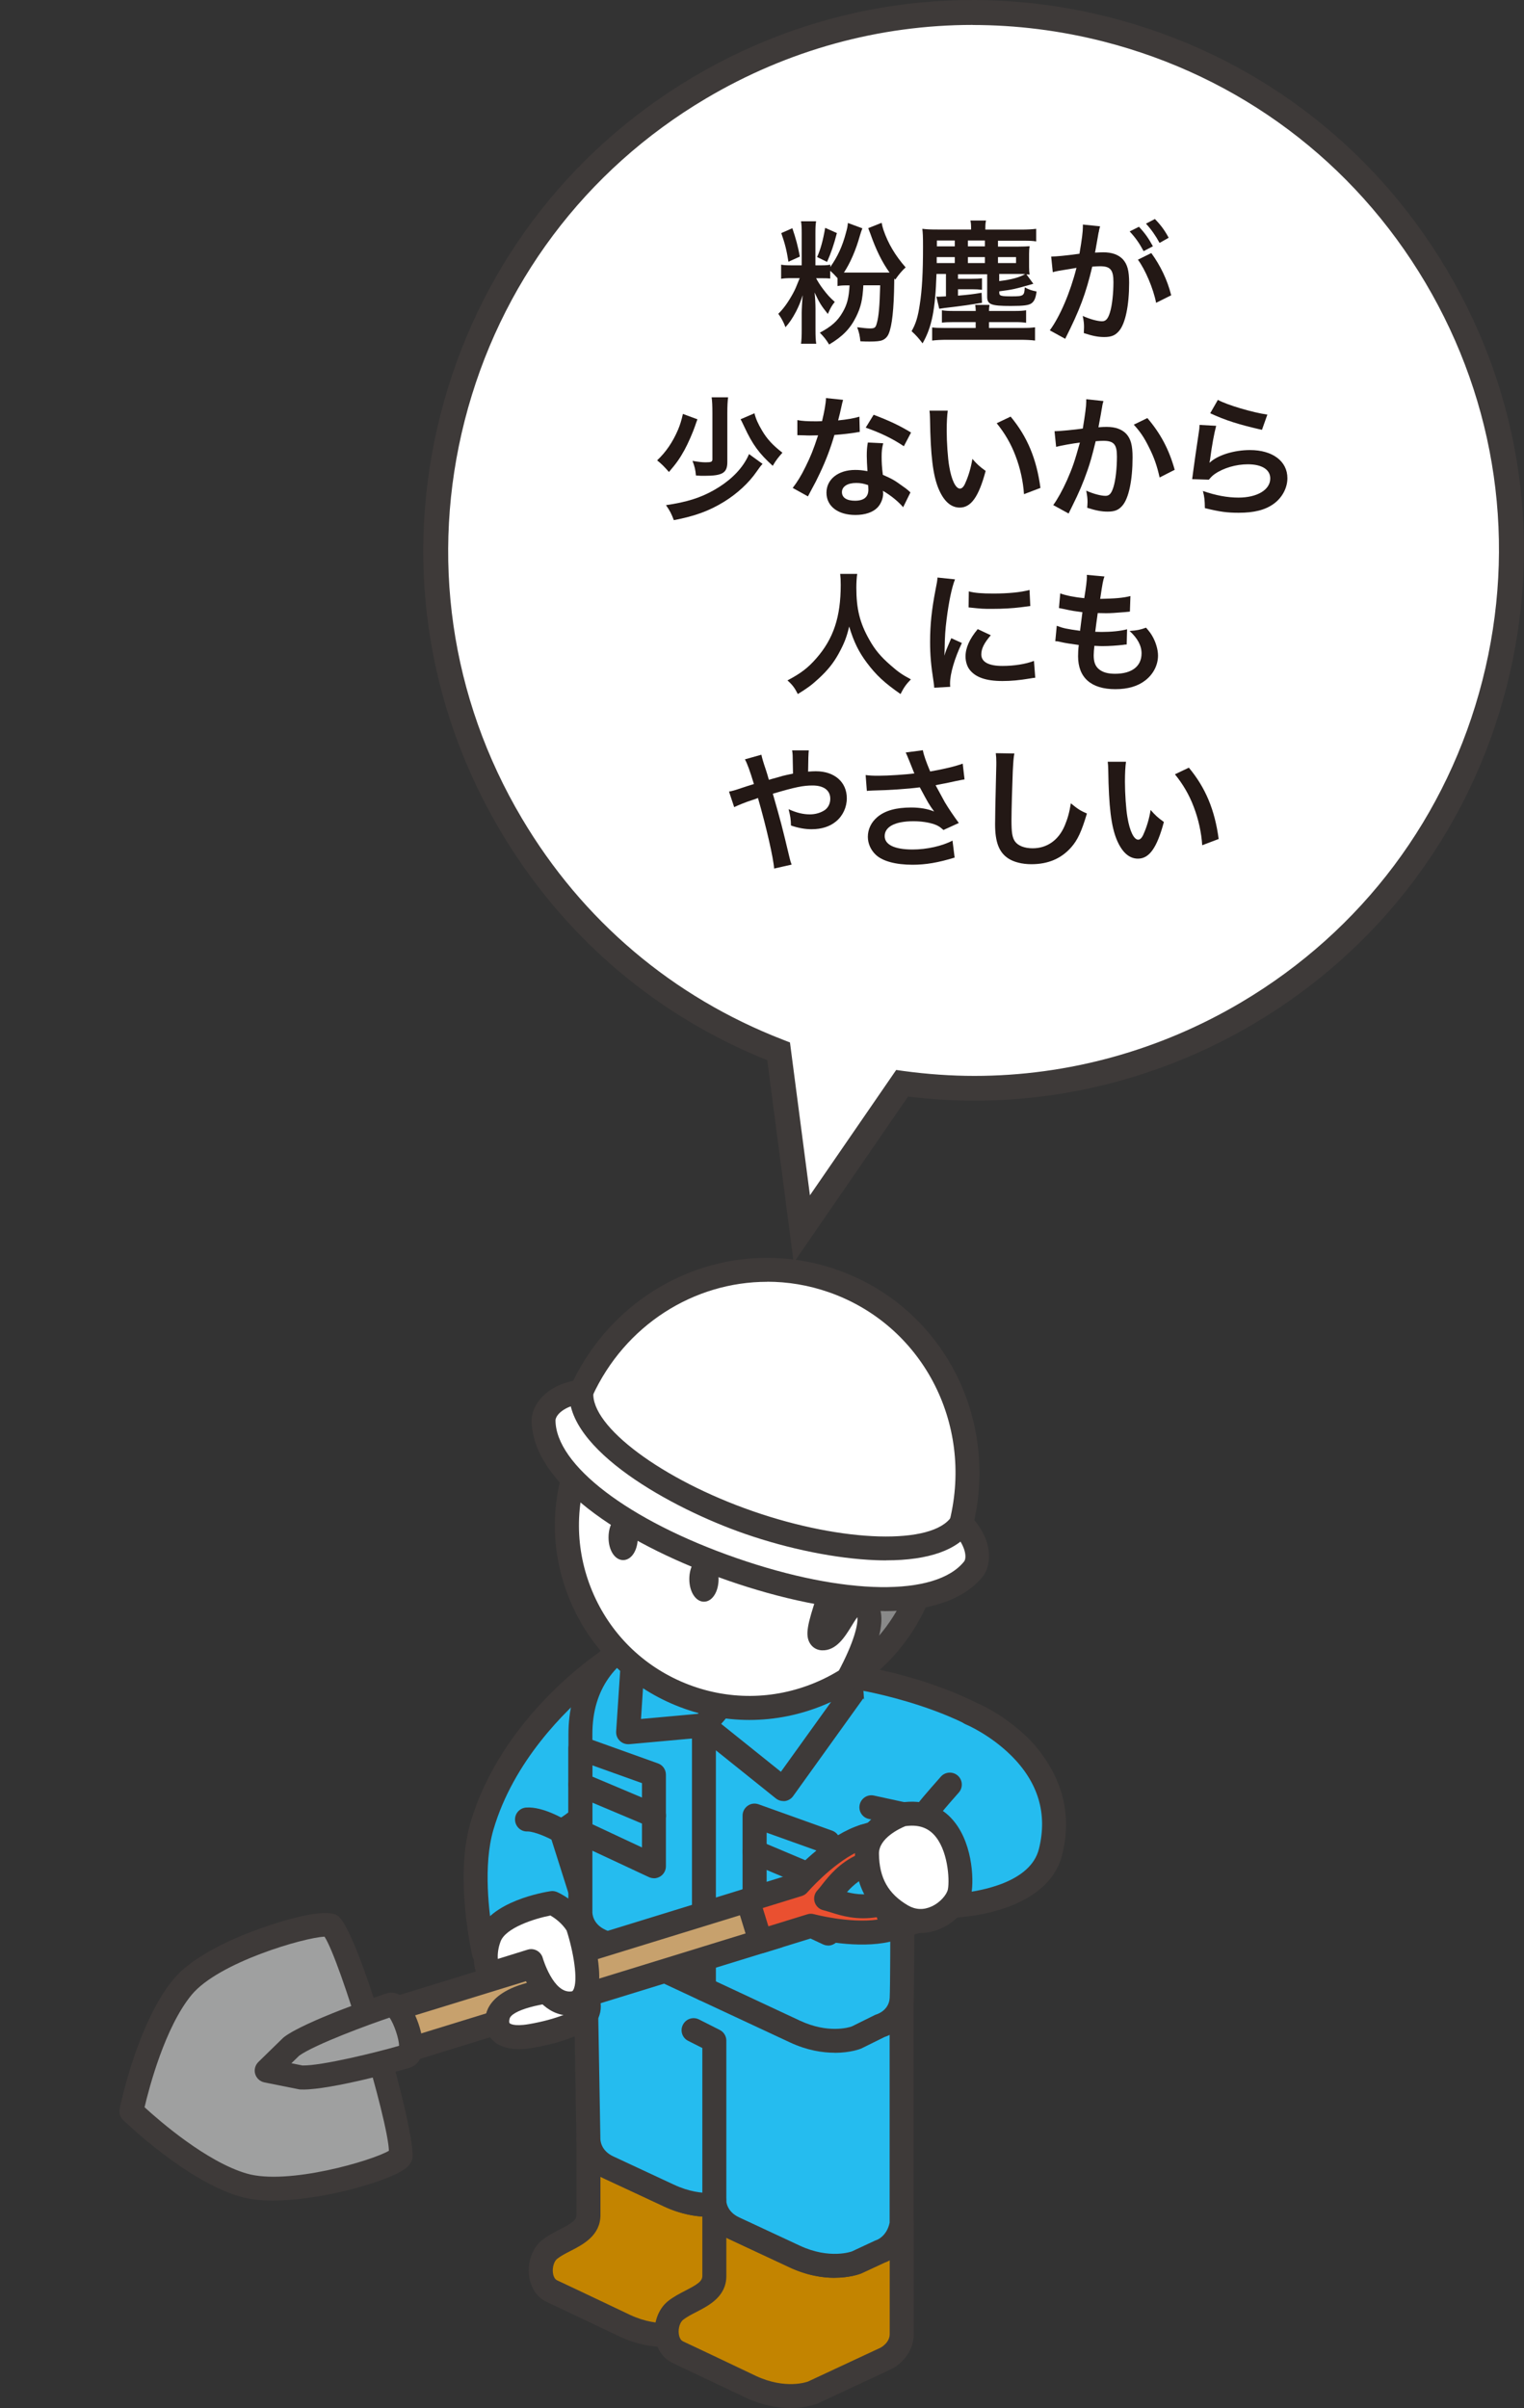 <?xml version="1.0" encoding="UTF-8"?>
<svg id="_レイヤー_2" data-name="レイヤー 2" xmlns="http://www.w3.org/2000/svg" viewBox="0 0 200 316">
  <rect x="0" y="0" width="200" height="316" fill="#333333" stroke="none"/>
  <defs>
    <style>
      .cls-1 {
        fill: none;
      }

      .cls-2 {
        fill: #ea5030;
      }

      .cls-3 {
        fill: #fff;
      }

      .cls-4 {
        fill: #9fa0a0;
      }

      .cls-5 {
        fill: #c38400;
      }

      .cls-6 {
        fill: #c7a16d;
      }

      .cls-7 {
        fill: #231815;
      }

      .cls-8 {
        fill: #3e3a39;
      }

      .cls-9 {
        fill: #898989;
      }

      .cls-10 {
        fill: #25bcef;
      }
    </style>
  </defs>
  <g id="_レイヤー_5" data-name="レイヤー 5">
    <g>
      <g>
        <g>
          <g>
            <g>
              <path class="cls-10" d="m73.67,240.33c1.12-.64,4.97-3.19,5.94-6.14,1.91-5.76-.98-13.38,0-16.11,0,0-12.46,8.2-16.38,21.59-2,6.83.28,16.65.28,16.65,0,0,6.77-2.67,9.9-3.42,3.12-.75,2.75-4.69,2.75-4.69l-2.5-7.89Z"/>
              <path class="cls-8" d="m63.52,257.9c-.25,0-.5-.06-.73-.18-.41-.21-.7-.59-.8-1.04-.1-.42-2.35-10.31-.26-17.45,4.03-13.79,16.49-22.12,17.02-22.47.57-.37,1.31-.34,1.84.08.53.42.74,1.13.51,1.77-.28.77-.02,2.77.24,4.7.45,3.41,1.01,7.65-.22,11.37-.95,2.86-3.94,5.21-5.57,6.33l2.14,6.74c.03.11.06.22.07.33.17,1.83-.43,5.52-3.96,6.36-2.98.71-9.62,3.33-9.69,3.35-.19.07-.38.11-.58.11Zm14.41-36.55c-3.74,3.11-10.54,9.75-13.18,18.77-1.37,4.68-.57,11.02-.04,14.07,2.26-.86,6.13-2.28,8.35-2.81,1.52-.36,1.58-2.31,1.56-2.87l-2.44-7.7c-.22-.71.08-1.47.72-1.84,1.66-.94,4.55-3.21,5.23-5.27,1-3.03.5-6.88.09-9.97-.11-.85-.22-1.64-.29-2.38Z"/>
            </g>
            <g>
              <g>
                <path class="cls-5" d="m101.81,283.83c-.53,2.91-2.82,3.62-2.82,3.62l-3.11,1.45s-3.43,1.39-8.09-.78c0,0-5.98-2.8-7.97-3.72-1.99-.92-2.6-2.61-2.6-3.71v9.97c0,2.53-3.22,3.04-5.1,4.53-1.55,1.24-1.65,4.56.33,5.48,1.99.92,9.54,4.52,9.54,4.52,4.66,2.17,8.09.78,8.09.78l9.59-4.47s2.14-.99,2.14-3.23v-14.46Z"/>
                <path class="cls-8" d="m87.21,307.99c-1.59,0-3.62-.31-5.88-1.36-.01,0-7.55-3.6-9.53-4.52-1.31-.6-2.17-1.87-2.37-3.48-.22-1.82.45-3.65,1.71-4.66.71-.57,1.51-.98,2.28-1.38,1.55-.8,2.23-1.22,2.23-1.93v-9.97c0-.87.7-1.57,1.57-1.57s1.57.7,1.57,1.57c0,.15.05,1.52,1.69,2.28,1.99.92,7.98,3.72,7.98,3.72,3.91,1.83,6.73.79,6.84.75l3.02-1.41c.06-.03.13-.05.2-.07.12-.04,1.41-.55,1.75-2.41.15-.8.88-1.36,1.69-1.28.81.07,1.43.75,1.43,1.57v14.46c0,2.56-1.92,4.13-3.05,4.66l-9.58,4.47c-.14.06-1.46.58-3.54.58Zm-8.41-22.34v5.02c0,2.69-2.27,3.87-3.93,4.72-.67.34-1.3.67-1.76,1.04-.39.31-.64,1.11-.55,1.82.03.24.14.81.56,1,1.99.92,9.56,4.53,9.56,4.53,3.9,1.82,6.72.78,6.83.74l9.5-4.43s1.23-.62,1.23-1.8v-9.67c-.24.13-.46.23-.67.3l-3.03,1.41c-.24.1-4.2,1.65-9.42-.79,0,0-5.98-2.8-7.96-3.71-.13-.06-.25-.12-.37-.18Z"/>
              </g>
              <g>
                <path class="cls-10" d="m76.7,250.79c0,1.1.61,2.79,2.6,3.71,1.99.92,7.97,3.72,7.97,3.72,4.66,2.17,8.09.78,8.09.78l3.11-1.45s2.7-.79,2.82-3.62l.52,29.9c-.53,2.91-2.82,3.62-2.82,3.62l-3.11,1.45s-3.43,1.39-8.09-.78c0,0-5.98-2.8-7.97-3.72-1.99-.92-2.6-2.61-2.6-3.71l-.52-29.9Z"/>
                <path class="cls-8" d="m93.01,290.91c-1.59,0-3.62-.31-5.88-1.36,0,0-5.98-2.8-7.96-3.71-2.6-1.2-3.52-3.52-3.52-5.14l-.52-29.77s0-.09,0-.14c0-.86.7-1.57,1.56-1.57h.01c.86,0,1.56.69,1.57,1.55v.07c.01.28.15,1.53,1.69,2.24,1.99.92,7.98,3.72,7.98,3.72,3.91,1.83,6.73.79,6.84.75l3.02-1.41c.07-.03.15-.06.22-.08.15-.05,1.62-.57,1.69-2.18.04-.84.73-1.5,1.57-1.5h.02c.85.01,1.54.7,1.55,1.55l.52,29.9c0,.1,0,.21-.03.31-.54,2.94-2.58,4.38-3.79,4.8l-3.03,1.41c-.14.06-1.46.58-3.54.58Zm-14.65-35.12l.43,24.88c0,.18.05,1.55,1.69,2.31,1.99.92,7.98,3.72,7.98,3.72,3.91,1.83,6.73.79,6.84.75l3.02-1.41c.06-.03.13-.05.2-.07.11-.04,1.34-.53,1.72-2.26l-.44-24.99c-.27.14-.53.25-.77.32l-3.01,1.41c-.24.1-4.2,1.65-9.42-.78,0,0-5.98-2.8-7.96-3.71-.1-.04-.19-.09-.28-.14Z"/>
              </g>
              <g>
                <path class="cls-5" d="m118.33,291.84c-.53,2.91-2.82,3.62-2.82,3.62l-3.11,1.45s-3.43,1.39-8.09-.78c0,0-5.98-2.8-7.97-3.72-1.99-.92-2.6-2.61-2.6-3.71v9.97c0,2.53-3.22,3.04-5.1,4.53-1.55,1.24-1.65,4.56.33,5.48,1.99.92,9.54,4.52,9.54,4.52,4.66,2.17,8.09.78,8.09.78l9.59-4.47s2.14-.99,2.14-3.23v-14.46Z"/>
                <path class="cls-8" d="m103.73,316c-1.59,0-3.62-.31-5.88-1.36-.01,0-7.55-3.6-9.53-4.52-1.31-.6-2.17-1.87-2.37-3.48-.22-1.82.45-3.65,1.71-4.66.71-.57,1.51-.98,2.28-1.38,1.55-.8,2.23-1.22,2.23-1.93v-9.97c0-.87.7-1.57,1.57-1.57s1.57.7,1.57,1.57c0,.15.05,1.52,1.69,2.28,1.99.92,7.98,3.72,7.98,3.72,3.92,1.83,6.8.76,6.83.75l3.04-1.42c.06-.03.13-.05.19-.07.12-.04,1.41-.55,1.75-2.41.15-.8.87-1.36,1.69-1.28.81.07,1.43.75,1.43,1.57v14.46c0,2.56-1.92,4.13-3.05,4.65l-9.58,4.47c-.14.06-1.46.58-3.54.58Zm-8.41-22.34v5.02c0,2.69-2.27,3.86-3.93,4.72-.67.34-1.3.67-1.76,1.04-.35.28-.65,1.03-.55,1.82.03.24.14.81.56,1,1.99.92,9.56,4.53,9.56,4.53,3.9,1.82,6.72.78,6.83.74l9.5-4.43s1.23-.62,1.23-1.8v-9.68c-.24.13-.46.23-.67.3l-3.03,1.41c-.24.1-4.2,1.65-9.42-.78,0,0-5.98-2.8-7.96-3.72-.13-.06-.25-.12-.37-.18Z"/>
              </g>
              <g>
                <path class="cls-10" d="m93.74,288.7c0,1.1.61,2.79,2.6,3.71,1.99.92,7.97,3.72,7.97,3.72,4.66,2.17,8.09.78,8.09.78l3.11-1.45s2.29-.72,2.82-3.62v-30.04c-.13,2.83-3.34,3.76-3.34,3.76l-3.11,1.45s-3.43,1.39-8.09-.78c0,0-5.98-2.8-7.97-3.72-1.99-.92-2.6-2.61-2.6-3.71"/>
                <path class="cls-8" d="m109.52,298.92c-1.59,0-3.62-.31-5.88-1.36,0,0-5.98-2.8-7.96-3.72-2.6-1.2-3.52-3.52-3.52-5.14,0-.87.7-1.57,1.57-1.57s1.57.7,1.57,1.57c0,.15.05,1.52,1.69,2.28,1.99.92,7.98,3.72,7.98,3.72,3.92,1.83,6.8.76,6.83.75l3.04-1.42c.06-.03.13-.05.19-.07.12-.04,1.35-.53,1.72-2.28v-25.17c-.43.23-.84.4-1.21.52l-3.01,1.4c-.24.1-4.2,1.65-9.42-.78,0,0-5.98-2.8-7.96-3.71-2.6-1.2-3.52-3.52-3.52-5.14,0-.87.7-1.57,1.57-1.57s1.57.7,1.57,1.57c0,.15.05,1.52,1.69,2.28,1.99.92,7.98,3.72,7.98,3.72,3.91,1.83,6.73.79,6.84.75l3.02-1.41c.07-.04.15-.06.23-.09.08-.02,2.13-.67,2.21-2.32.04-.85.74-1.58,1.61-1.5.85.02,1.54.72,1.54,1.57v30.04c0,.1,0,.19-.03.28-.54,2.94-2.58,4.38-3.79,4.8l-3.03,1.41c-.14.06-1.46.58-3.54.58Z"/>
              </g>
              <g>
                <path class="cls-10" d="m76.17,227.57v23.39c0,1.1.61,2.79,2.6,3.71,1.99.92,25.54,11.92,25.54,11.92,4.66,2.17,8.09.78,8.09.78l3.1-1.53s2.7-.79,2.82-3.62c.13-2.83.09-27.45,0-28.73-.74-11.01-6.79-16.87-16.39-19.71-3.46-1.02-8.3-.97-10.37-.9-4.92.18-15.4,3.21-15.4,14.69Z"/>
                <path class="cls-8" d="m109.55,269.38c-1.59,0-3.62-.3-5.89-1.36,0,0-23.55-11-25.54-11.92-2.6-1.2-3.52-3.52-3.52-5.14v-23.39c0-12.37,11.06-16.05,16.91-16.27,2.53-.09,7.31-.1,10.88.96,11.05,3.27,16.78,10.18,17.51,21.12.08,1.26.13,25.99,0,28.91-.14,3.02-2.39,4.55-3.81,5.02l-2.99,1.48s-.07.03-.11.05c-.09.04-1.39.55-3.45.55Zm-16-54.97c-.78,0-1.44.02-1.92.04-.57.02-13.89.66-13.89,13.12v23.39c0,.15.05,1.52,1.69,2.28,1.99.92,25.55,11.93,25.55,11.93,3.69,1.72,6.4.9,6.8.76l3.03-1.5c.08-.04.17-.07.26-.1.15-.05,1.62-.57,1.69-2.19.13-2.88.09-27.31,0-28.55-.64-9.6-5.49-15.42-15.27-18.31-2.43-.72-5.68-.87-7.95-.87Z"/>
              </g>
              <g>
                <polyline class="cls-10" points="93.74 288.7 93.74 267.79 91.01 266.41"/>
                <path class="cls-8" d="m93.74,290.28c-.87,0-1.57-.7-1.57-1.57v-19.95l-1.86-.94c-.78-.39-1.09-1.34-.69-2.11.39-.78,1.34-1.09,2.11-.7l2.73,1.38c.53.27.86.81.86,1.4v20.91c0,.87-.7,1.57-1.57,1.57Z"/>
              </g>
              <g>
                <path class="cls-10" d="m94.93,223.47l-2.56,2.95,10.41,8.35,10.41-14.5s-9.43,3.95-18.26,3.19Z"/>
                <path class="cls-8" d="m102.79,236.35c-.36,0-.7-.12-.98-.35l-10.41-8.35c-.33-.27-.54-.66-.58-1.08-.04-.43.1-.85.38-1.17l2.56-2.95c.33-.38.82-.57,1.32-.54,8.33.72,17.43-3.03,17.52-3.07.65-.27,1.4-.08,1.84.47.44.55.46,1.33.05,1.9l-10.41,14.5c-.25.35-.64.58-1.06.64-.07.01-.14.01-.21.01Zm-8.15-10.13l7.84,6.29,6.59-9.17c-3.5.99-8.5,2.03-13.46,1.75l-.97,1.12Z"/>
              </g>
              <g>
                <polygon class="cls-10" points="92.38 226.42 82.43 227.32 83.22 215.4 94.93 223.47 92.38 226.42"/>
                <path class="cls-8" d="m82.43,228.89c-.41,0-.8-.16-1.1-.45-.33-.32-.5-.77-.47-1.23l.79-11.92c.04-.56.38-1.06.88-1.31.51-.25,1.11-.2,1.58.12l11.71,8.07c.37.25.61.65.67,1.1s-.08.89-.37,1.23l-2.56,2.95c-.27.31-.64.5-1.05.54l-9.94.9s-.1,0-.14,0Zm9.94-2.47h.01-.01Zm-7.77-8.16l-.48,7.32,7.48-.68.99-1.14-7.99-5.5Z"/>
              </g>
              <path class="cls-8" d="m92.38,262.59c-.87,0-1.57-.7-1.57-1.57v-34.59c0-.87.7-1.57,1.57-1.57s1.57.7,1.57,1.57v34.59c0,.87-.7,1.57-1.57,1.57Z"/>
              <g>
                <polygon class="cls-10" points="99.03 238.26 108.68 241.72 108.68 253.74 99.03 249.23 99.03 238.26"/>
                <path class="cls-8" d="m108.68,255.31c-.23,0-.45-.05-.67-.15l-9.65-4.51c-.55-.26-.91-.81-.91-1.42v-10.97c0-.51.25-.99.67-1.29.42-.3.95-.37,1.44-.19l9.65,3.46c.63.22,1.04.82,1.04,1.48v12.02c0,.54-.28,1.04-.73,1.33-.26.16-.55.25-.84.25Zm-8.07-7.08l6.5,3.04v-8.44l-6.5-2.33v7.73Z"/>
              </g>
              <g>
                <line class="cls-10" x1="99.03" y1="243.02" x2="108.68" y2="247.09"/>
                <path class="cls-8" d="m108.68,248.66c-.2,0-.41-.04-.61-.12l-9.65-4.07c-.8-.34-1.18-1.26-.84-2.06.34-.8,1.26-1.18,2.06-.84l9.65,4.07c.8.34,1.18,1.26.84,2.06-.25.6-.84.96-1.45.96Z"/>
              </g>
              <g>
                <polygon class="cls-10" points="76.17 229.43 85.82 232.89 85.82 244.91 76.17 240.4 76.17 229.43"/>
                <path class="cls-8" d="m85.82,246.48c-.23,0-.45-.05-.67-.15l-9.65-4.51c-.55-.26-.91-.81-.91-1.42v-10.97c0-.51.25-.99.67-1.29s.96-.37,1.44-.19l9.65,3.46c.63.22,1.04.82,1.04,1.48v12.02c0,.54-.28,1.04-.73,1.33-.26.16-.55.25-.84.25Zm-8.07-7.08l6.5,3.04v-8.44l-6.5-2.33v7.73Z"/>
              </g>
              <g>
                <line class="cls-10" x1="76.17" y1="234.19" x2="85.82" y2="238.26"/>
                <path class="cls-8" d="m85.82,239.83c-.2,0-.41-.04-.61-.12l-9.65-4.07c-.8-.34-1.18-1.26-.84-2.06.34-.8,1.26-1.18,2.06-.84l9.65,4.07c.8.34,1.18,1.26.84,2.06-.25.6-.84.96-1.45.96Z"/>
              </g>
              <g>
                <path class="cls-3" d="m76.19,191.12c-5,12.24.86,26.22,13.1,31.22,12.24,5,26.22-.86,31.22-13.1,5-12.24-.86-26.22-13.1-31.22-12.24-5-26.22.86-31.22,13.1Z"/>
                <path class="cls-8" d="m98.35,225.71c-3.27,0-6.54-.64-9.66-1.91-6.31-2.58-11.24-7.46-13.87-13.74-2.64-6.28-2.67-13.22-.09-19.53,2.58-6.31,7.46-11.24,13.74-13.87,6.28-2.64,13.22-2.67,19.53-.09,6.31,2.58,11.24,7.46,13.87,13.74,2.64,6.28,2.67,13.22.09,19.53-2.58,6.31-7.46,11.24-13.74,13.87-3.18,1.33-6.53,2-9.87,2Zm0-47.91c-2.93,0-5.87.59-8.65,1.75-5.51,2.31-9.79,6.63-12.05,12.16h0c-2.26,5.53-2.23,11.61.08,17.12,2.31,5.51,6.63,9.79,12.16,12.05,5.53,2.26,11.61,2.23,17.12-.08,5.51-2.31,9.79-6.63,12.05-12.16,2.26-5.53,2.23-11.61-.08-17.12s-6.63-9.79-12.16-12.05c-2.73-1.12-5.6-1.67-8.47-1.67Zm-22.16,13.32h.01-.01Z"/>
              </g>
              <g>
                <path class="cls-9" d="m89.27,178.01c-3.52,1.44-6.5,3.62-8.86,6.28,15.11.43,26.4,9.68,29.39,15.38,1.31,2.49.48,4.68,0,6.59-.97,3.85-3.13,8.68-1.87,8.74,1.87.1,3.1-4.89,4.68-4.6,3.32.6.27,7-1.28,9.88,9.5-6.13,13.6-18.32,9.17-29.16-5-12.24-18.98-18.1-31.22-13.1Z"/>
                <path class="cls-8" d="m111.32,221.85c-.39,0-.77-.14-1.07-.42-.53-.49-.66-1.27-.32-1.9,2.25-4.17,2.7-6.52,2.58-7.31-.25.33-.55.82-.75,1.15-.9,1.47-2.04,3.29-3.92,3.2-.61-.03-1.15-.33-1.49-.83-.78-1.14-.32-2.73.81-6.21.4-1.23.81-2.5,1.1-3.66l.17-.65c.44-1.62.85-3.15-.04-4.83-2.96-5.62-13.91-14.13-28.05-14.54-.61-.02-1.16-.39-1.4-.95-.24-.56-.14-1.21.27-1.67,2.61-2.95,5.79-5.2,9.44-6.69h0c13.02-5.32,27.95.94,33.27,13.96,4.64,11.36.54,24.43-9.77,31.08-.26.17-.56.25-.85.25Zm1.12-13.04c.14,0,.29.01.44.04,1.09.2,1.94.83,2.39,1.77.22.46.72,1.51.1,4.03,5.29-6.23,6.88-15.06,3.65-22.95-4.67-11.41-17.75-16.91-29.17-12.24-2.15.88-4.11,2.05-5.85,3.51,13.78,1.61,24.05,9.99,27.18,15.96,1.46,2.77.78,5.28.29,7.11l-.16.6c-.27,1.07-.62,2.18-.97,3.27.57-.64,1.25-1.1,2.09-1.1Z"/>
              </g>
              <g>
                <g>
                  <path class="cls-3" d="m76.29,182.61c5.74-12.58,19.66-19.14,32.98-14.52,13.32,4.62,20.18,18.4,16.89,31.83,2.2,2.26,2.51,4.67,1.61,5.96-4.74,5.98-18.87,4.51-31.65.08-12.78-4.43-24.77-12.04-24.79-19.67.1-1.57,1.83-3.27,4.96-3.68Z"/>
                  <path class="cls-8" d="m116.03,211.42c-6.36,0-13.79-1.68-20.42-3.98-12.48-4.33-25.83-12.16-25.85-21.15.13-2.04,1.89-4.34,5.46-5.09,6.38-13.01,21.08-19.27,34.56-14.59,13.48,4.68,21.14,18.71,18.09,32.87,2.34,2.81,2.3,5.7,1.19,7.3-2.65,3.34-7.42,4.65-13.03,4.65Zm-15.35-43.21c-9.59,0-18.67,5.65-22.96,15.05-.23.49-.69.84-1.23.91-2.4.31-3.55,1.48-3.59,2.21.02,5.85,9.56,13.16,23.74,18.08,14.18,4.93,26.2,5.1,29.9.43.36-.52.18-2.15-1.51-3.88-.38-.39-.53-.95-.4-1.47,3.15-12.85-3.68-25.73-15.88-29.97-2.67-.93-5.39-1.37-8.07-1.37Zm-24.39,14.4h.01-.01Z"/>
                </g>
                <g>
                  <path class="cls-3" d="m76.29,182.61c-.47,6.12,11.21,13.45,21.97,17.19,10.76,3.74,24.47,5.22,27.89.12"/>
                  <path class="cls-8" d="m116.31,204.77c-.46,0-.93-.01-1.41-.03-5.14-.2-11.39-1.46-17.15-3.46-9.58-3.32-23.62-11.07-23.02-18.79.07-.87.82-1.49,1.69-1.45.87.07,1.51.82,1.45,1.69-.35,4.47,9.04,11.46,20.92,15.58,11.88,4.13,23.58,4.46,26.07.73.48-.72,1.46-.91,2.18-.43.72.48.91,1.46.43,2.18-1.75,2.61-5.59,3.97-11.15,3.97Z"/>
                </g>
              </g>
              <g>
                <path class="cls-8" d="m93.74,207.23c0,1.33-.61,2.41-1.37,2.41s-1.37-1.08-1.37-2.41.61-2.41,1.37-2.41,1.37,1.08,1.37,2.41Z"/>
                <path class="cls-8" d="m92.38,210.19c-1.08,0-1.92-1.3-1.92-2.97s.83-2.97,1.92-2.97,1.92,1.28,1.92,2.97-.84,2.97-1.92,2.97Zm0-4.83c-.32,0-.81.74-.81,1.86s.49,1.86.81,1.86.81-.74.81-1.86-.49-1.86-.81-1.86Z"/>
              </g>
              <g>
                <path class="cls-8" d="m83.14,201.76c0,1.33-.61,2.41-1.37,2.41s-1.37-1.08-1.37-2.41.61-2.41,1.37-2.41,1.37,1.08,1.37,2.41Z"/>
                <path class="cls-8" d="m81.78,204.73c-1.09,0-1.92-1.28-1.92-2.97s.83-2.97,1.92-2.97,1.92,1.28,1.92,2.97-.83,2.97-1.92,2.97Zm0-4.83c-.32,0-.81.74-.81,1.86s.49,1.86.81,1.86.81-.74.81-1.86-.49-1.86-.81-1.86Z"/>
              </g>
            </g>
            <g>
              <path class="cls-10" d="m114.36,237.17l23.42,5.1s.62-4.82-1.22-9.15c-4.1-9.63-23.36-12.84-23.36-12.84"/>
              <path class="cls-8" d="m137.77,243.84c-.11,0-.22-.01-.33-.04l-23.42-5.1c-.85-.18-1.39-1.02-1.2-1.87.19-.85,1.03-1.39,1.87-1.2l21.61,4.7c0-1.65-.18-4.23-1.19-6.6-3.72-8.72-21.99-11.88-22.17-11.91-.86-.14-1.44-.95-1.29-1.81s.96-1.44,1.81-1.29c.82.14,20.16,3.47,24.55,13.78,1.99,4.67,1.36,9.75,1.33,9.96-.06.44-.29.83-.65,1.08-.27.19-.58.29-.91.29Z"/>
            </g>
            <g>
              <path class="cls-10" d="m127.36,224.83s13.65,5.69,10.51,18.19c-1.7,6.78-12.95,7.08-12.95,7.08l-3.52-11.84s-1.12.88,3.25-4.07"/>
              <path class="cls-8" d="m124.92,251.67c-.69,0-1.31-.46-1.51-1.12l-3.33-11.21c-1.06-1.16-.5-1.78,3.39-6.19.57-.65,1.57-.71,2.22-.14.65.57.71,1.57.14,2.22-1.54,1.74-2.33,2.69-2.74,3.2l2.97,10.01c2.71-.29,9.18-1.42,10.28-5.8,1.15-4.61-.08-8.74-3.66-12.28-2.77-2.74-5.9-4.06-5.93-4.07-.8-.33-1.18-1.26-.85-2.06.33-.8,1.26-1.18,2.06-.85,5.15,2.15,14.17,9.1,11.43,20.02-1.97,7.85-13.93,8.26-14.44,8.27-.01,0-.03,0-.04,0Z"/>
            </g>
            <g>
              <path class="cls-10" d="m73.67,240.33s-2.73-1.64-4.51-1.56"/>
              <path class="cls-8" d="m73.67,241.9c-.28,0-.55-.07-.81-.22-.97-.58-2.71-1.33-3.63-1.34-.86.05-1.6-.63-1.64-1.5-.04-.87.63-1.6,1.5-1.64,2.15-.13,4.87,1.47,5.39,1.78.74.45.99,1.41.54,2.16-.29.49-.82.76-1.35.76Z"/>
            </g>
            <g>
              <g>
                <g>
                  <rect class="cls-6" x="45.93" y="256.87" width="56.52" height="5.65" transform="translate(-73.17 33.35) rotate(-17.12)"/>
                  <path class="cls-8" d="m48.02,272.3c-.25,0-.51-.06-.74-.18-.37-.2-.65-.53-.77-.93l-1.66-5.4c-.26-.83.21-1.71,1.04-1.97l54.02-16.65c.4-.12.83-.08,1.2.11.37.2.64.53.77.93l1.66,5.4c.26.83-.21,1.71-1.04,1.97l-54.02,16.65c-.15.05-.31.07-.46.07Zm.3-5.93l.74,2.39,51.01-15.72-.74-2.39-51.01,15.72Z"/>
                </g>
                <g>
                  <path class="cls-4" d="m52.57,282.94c-.39,1.43-14.19,5.69-20.64,3.8-6.79-1.98-14.69-9.68-14.69-9.68,0,0,2.19-10.81,6.69-16.27,4.27-5.19,18.37-8.89,19.48-8.1,2.21,1.57,9.82,27.86,9.17,30.25Z"/>
                  <path class="cls-8" d="m35.88,288.78c-1.62,0-3.12-.16-4.39-.53-7.09-2.07-15.01-9.74-15.35-10.06-.38-.37-.55-.91-.44-1.44.09-.46,2.33-11.26,7.02-16.96,2.71-3.3,8.44-5.66,11.62-6.78,2.46-.87,8.37-2.76,9.99-1.6,2.85,2.02,10.52,29.19,9.77,31.94h0c-.22.82-.97,1.32-1.59,1.67-2.59,1.45-10.43,3.75-16.62,3.75Zm-16.91-12.25c1.96,1.8,8.13,7.16,13.4,8.7,5.4,1.58,16.52-1.7,18.67-2.99-.14-4.12-6.41-24.98-8.45-28.09-2.61.09-13.93,3.36-17.45,7.64-3.49,4.24-5.56,12.15-6.17,14.74Zm33.6,6.41h.01-.01Zm-1.26-.88h0,0Z"/>
                </g>
                <g>
                  <path class="cls-4" d="m39.5,272.62l-4.5-.9,3.24-3.16c2.44-1.83,11.58-5.04,12.98-5.47,1.4-.43,3.86,6.21,2.08,6.75-1.78.55-10.76,2.93-13.8,2.78Z"/>
                  <path class="cls-8" d="m39.77,274.2c-.12,0-.23,0-.34,0-.08,0-.16-.01-.24-.03l-4.5-.9c-.57-.12-1.03-.54-1.2-1.1-.17-.56,0-1.16.41-1.57l3.24-3.16s.1-.09.15-.13c2.77-2.08,12.45-5.41,13.46-5.72.45-.14,1.33-.24,2.26.63,1.42,1.32,2.86,5.15,2.38,7.25-.22.94-.81,1.63-1.63,1.88-1.2.37-10.23,2.86-14,2.86Zm-.08-3.15c2.5.06,9.84-1.75,12.68-2.58,0-.92-.67-2.89-1.25-3.7-2.59.86-9.8,3.52-11.85,4.99l-1.03,1,1.45.29Z"/>
                </g>
                <g>
                  <rect class="cls-2" x="115.21" y="240.09" width="4.09" height="12.68" transform="translate(-67.37 45.46) rotate(-17.13)"/>
                  <path class="cls-8" d="m117.16,254.66c-.25,0-.51-.06-.74-.18-.37-.2-.65-.53-.77-.93l-3.73-12.11c-.26-.83.21-1.71,1.04-1.97l3.91-1.2c.83-.25,1.71.21,1.97,1.04l3.74,12.11c.12.4.08.83-.11,1.2-.19.37-.53.65-.93.77l-3.91,1.21c-.15.05-.31.07-.46.07Zm-1.77-12.65l2.81,9.11.9-.28-2.81-9.11-.9.28Z"/>
                </g>
                <g>
                  <path class="cls-2" d="m116.13,249.73c-3.6,1.11-6.04-.19-7.72-.58,1.17-1.26,2.45-3.72,6.06-4.83l-1.03-3.36c-4.42,1.36-8.67,6.35-8.67,6.35l-6.62,2.04,1.66,5.4,6.62-2.04s6.32,1.73,10.74.36l-1.04-3.36Z"/>
                  <path class="cls-8" d="m99.8,256.33c-.67,0-1.29-.43-1.5-1.11l-1.66-5.4c-.26-.83.21-1.71,1.04-1.97l6.2-1.91c1.11-1.22,4.96-5.2,9.09-6.48.4-.12.83-.08,1.2.11s.65.53.77.93l1.03,3.35c.26.83-.21,1.71-1.04,1.97-1.83.56-2.92,1.51-3.78,2.48,1.25.32,2.69.48,4.51-.08.83-.25,1.71.21,1.97,1.04l1.04,3.36c.12.4.08.83-.11,1.2-.19.37-.53.65-.93.77-4.14,1.28-9.56.15-11.16-.23l-6.2,1.91c-.15.05-.31.07-.46.07Zm.3-5.93l.74,2.39,5.12-1.58c.28-.09.59-.09.88-.01.05.01,4.56,1.22,8.32.71l-.1-.32c-2.61.43-4.63-.19-6.04-.63-.35-.11-.67-.21-.96-.28-.55-.13-.98-.53-1.15-1.07-.16-.54-.03-1.12.35-1.53.21-.22.41-.49.64-.78.92-1.16,2.23-2.81,4.63-3.92l-.1-.32c-3.39,1.69-6.44,5.23-6.48,5.27-.19.23-.45.39-.73.48l-5.12,1.58Z"/>
                </g>
              </g>
              <g>
                <path class="cls-3" d="m65.29,264.8s-.82,3.26,4.35,2.38c3.62-.62,6.9-1.83,7.44-3.01.74-1.61-.91-3.16-.91-3.16,0,0-10.43.02-10.88,3.79Z"/>
                <path class="cls-8" d="m68.05,268.9c-1.54,0-2.7-.42-3.48-1.25-1.1-1.19-.92-2.67-.83-3.11.19-1.29,1.69-5.07,12.43-5.09.4-.02.79.15,1.08.43.92.86,2.22,2.88,1.26,4.96-1.1,2.37-6.38,3.52-8.61,3.9-.67.11-1.29.17-1.86.17Zm-1.22-3.75c-.01.07-.02.29.06.36.02.02.48.46,2.49.12,3.79-.65,5.99-1.74,6.31-2.17.1-.23-.06-.57-.24-.86-4.38.12-8.45,1.23-8.59,2.39,0,.05-.02.11-.03.16Zm-1.53-.35h.01-.01Z"/>
              </g>
              <g>
                <path class="cls-3" d="m75.79,252.66s3.27,9.69-.59,10.22c-3.86.53-5.49-5.53-5.49-5.53l-5.5,1.71s-1.07-2,0-4.84c1.29-3.44,8.28-4.49,8.28-4.49,0,0,2.04.87,3.3,2.93Z"/>
                <path class="cls-8" d="m74.71,264.49c-3.02,0-4.99-2.76-5.99-5.18l-4.04,1.25c-.72.23-1.5-.1-1.85-.76-.14-.27-1.37-2.72-.09-6.13,1.57-4.18,8.7-5.37,9.51-5.49.29-.05.58,0,.85.11.26.11,2.55,1.14,4.02,3.55.06.1.11.21.15.32.42,1.26,2.45,7.69.61,10.67-.56.91-1.42,1.47-2.47,1.61-.24.03-.48.05-.71.05Zm-5-8.71c.26,0,.52.07.76.2.37.21.65.56.76.97.01.04,1.39,4.71,3.76,4.38.11-.01.15-.04.22-.15.74-1.2,0-5.25-.85-7.84-.67-1.03-1.61-1.67-2.12-1.97-2.13.41-5.88,1.62-6.55,3.41-.34.91-.4,1.69-.36,2.29l3.92-1.22c.15-.05.31-.07.47-.07Z"/>
              </g>
              <g>
                <path class="cls-3" d="m118.36,238.13s-4.63,1.63-4.59,5.14c.04,3.51,1.32,6.23,4.59,8.14,3.51,2.05,7.16-.99,7.58-3.21.41-2.22-.17-11.3-7.58-10.07Z"/>
                <path class="cls-8" d="m120.8,253.66c-1.11,0-2.21-.3-3.23-.9-3.57-2.08-5.32-5.18-5.37-9.48-.05-4.59,5.41-6.56,5.64-6.64.08-.03.17-.05.26-.07,3.37-.56,5.47.73,6.63,1.92,2.89,2.95,3.1,8.09,2.75,9.99-.33,1.8-1.91,3.64-3.92,4.56-.91.42-1.84.62-2.76.62Zm-2.02-14c-.61.25-3.45,1.53-3.43,3.59.03,3.18,1.21,5.28,3.81,6.8.99.57,2.03.62,3.1.13,1.16-.53,2.02-1.59,2.14-2.27.23-1.26.01-5.26-1.9-7.21-.92-.94-2.14-1.28-3.72-1.05Z"/>
              </g>
            </g>
          </g>
          <g>
            <path class="cls-3" d="m188.47,36.24c-9.61-16.21-24.96-27.71-43.22-32.38-18.26-4.67-37.25-1.94-53.46,7.67-16.21,9.61-27.71,24.96-32.38,43.22-4.66,18.26-1.94,37.25,7.67,53.46,8.15,13.74,20.43,24.08,35.11,29.76l3.04,23.31,13.16-19.12c3.17.43,6.34.65,9.5.65,12.51,0,24.83-3.35,35.87-9.9,16.21-9.61,27.71-24.96,32.38-43.22,4.67-18.26,1.94-37.25-7.67-53.46Z"/>
            <path class="cls-8" d="m104.16,165.71l-3.47-26.58c-14.76-5.93-26.85-16.32-35.02-30.09-9.83-16.59-12.62-36.01-7.85-54.69,4.77-18.68,16.54-34.39,33.13-44.23C107.54.29,126.97-2.5,145.65,2.28c18.68,4.77,34.39,16.54,44.22,33.12,9.84,16.59,12.62,36.01,7.85,54.69-4.77,18.68-16.54,34.39-33.13,44.23-11.17,6.62-23.86,10.12-36.7,10.12-2.87,0-5.8-.18-8.72-.54l-15.01,21.81ZM127.66,3.27c-12.22,0-24.25,3.27-35.04,9.67-15.84,9.39-27.07,24.39-31.63,42.22-4.56,17.84-1.9,36.39,7.49,52.22,7.95,13.42,19.81,23.47,34.29,29.07l.9.35,2.62,20.06,11.32-16.45.99.14c3.11.42,6.23.64,9.28.64,12.25,0,24.37-3.34,35.03-9.67,15.84-9.39,27.07-24.39,31.63-42.22,4.56-17.84,1.9-36.38-7.49-52.22-9.39-15.84-24.39-27.07-42.23-31.63-5.69-1.45-11.46-2.17-17.19-2.17Z"/>
          </g>
        </g>
        <g>
          <path class="cls-7" d="m108.98,36.56c-.31-.04-.68-.05-1.31-.05h-.57c.23.44.52.91.94,1.46.54.71.85,1.06,1.51,1.65-.4.5-.54.75-.91,1.58-.85-1.06-1.11-1.46-1.74-2.82.07.64.12,1.5.12,2.14v2.75c0,.89.02,1.39.1,1.84h-2c.07-.49.09-1.01.09-1.88v-2.19c0-.45.07-1.62.12-2.3-.28.91-.49,1.41-.87,2.16-.47.89-.89,1.5-1.38,2.04-.26-.7-.56-1.24-.94-1.76.66-.64,1.29-1.51,1.92-2.66.31-.58.37-.73.89-2.02h-1.08c-.61,0-1.01.02-1.36.09v-1.86c.33.07.73.09,1.39.09h1.31v-4.21c0-.75-.02-1.15-.09-1.57h1.98c-.07.42-.09.78-.09,1.58v4.2h.78c.59,0,.85-.02,1.17-.09v.31c.94-1.31,1.6-2.73,2.07-4.54.16-.56.21-.85.24-1.24l1.9.7c-.1.23-.24.68-.33.99-.52,1.86-1.27,3.59-2.09,4.82h5.99c-.98-1.36-1.79-3.01-2.52-5.1-.1-.26-.1-.28-.28-.73l1.76-.7c.05.3.14.61.23.91.61,1.79,1.55,3.38,2.92,4.94-.45.4-.87.89-1.36,1.6l-.12-.14c-.02.24-.02.28-.02.56-.04,3.43-.28,5.66-.73,6.7-.17.4-.47.7-.85.84-.3.12-.82.17-1.64.17-.33,0-.61,0-1.22-.03-.07-.71-.16-1.15-.42-1.85.63.09,1.32.16,1.65.16.64,0,.77-.09.92-.66.26-.87.38-2.28.45-5h-2.21c-.1,1.9-.33,2.87-.94,4.11-.77,1.57-1.78,2.61-3.55,3.66-.37-.61-.68-1.01-1.22-1.55,1.53-.82,2.33-1.53,2.99-2.68.59-1.01.82-1.9.91-3.53h-.31c-.59,0-.92.02-1.27.09v-1.04c-.28-.31-.57-.63-.96-.96v1.03Zm-5-6.62c.47,1.39.71,2.28.99,3.73l-1.5.68c-.24-1.51-.44-2.32-.94-3.76l1.45-.64Zm5.85.63c-.4,1.57-.77,2.61-1.29,3.8l-1.31-.64c.45-.99.77-2.14,1.06-3.83l1.53.68Z"/>
          <path class="cls-7" d="m125.72,35.95v.64h1.79c.63,0,.98-.02,1.36-.07v1.51c-.42-.05-.78-.07-1.36-.07h-1.79v.84c1.38-.12,1.97-.19,3.1-.38l.05,1.32c-1.72.28-2.47.38-3.76.54-1.06.12-1.39.16-1.85.24l-.38-1.6c.14.02.24.02.3.02s.14,0,.96-.05v-2.94h-1.24c-.16,4.7-.61,6.98-1.83,9.11-.47-.64-.87-1.08-1.44-1.6.56-.97.84-1.9,1.08-3.53.3-1.93.42-4.18.42-7.52,0-1.39-.02-1.78-.09-2.38.63.07,1.08.09,2,.09h4.4v-.17c0-.43-.02-.71-.09-1.01h2.05c-.07.28-.09.54-.09,1.03v.16h4.74c.8,0,1.39-.04,1.93-.1v1.65c-.42-.07-.87-.09-1.53-.09h-3.48v.77h2.72c.63,0,.99-.02,1.43-.05-.05.3-.07.56-.07.99v1.74c0,.44.02.68.07.99-.19-.02-.24-.02-.42-.03l.91,1.24c-2.54.73-2.65.75-4.47.99v.21c0,.38.23.45,1.62.45,1.57,0,1.67-.07,1.72-1.18.56.3.92.42,1.55.54-.1.83-.28,1.25-.63,1.53-.37.28-1.01.37-2.75.37-2.59,0-3.1-.19-3.1-1.22v-2.94h-3.83Zm-.51,6.32c-.85,0-1.18.02-1.6.07v-1.62c.47.07.82.09,1.6.09h2.84c-.02-.4-.02-.54-.07-.8h1.88c-.05.26-.07.45-.07.8h3.29c.77,0,1.11-.02,1.58-.09v1.64c-.45-.07-.73-.09-1.58-.09h-3.29v.77h4.33c.78,0,1.17-.02,1.71-.09v1.74c-.52-.07-1.2-.1-1.92-.1h-9.66c-.71,0-1.34.03-1.92.1v-1.72c.49.05.75.07,1.69.07h4.02v-.77h-2.84Zm.09-8.53h-2.37v.78h2.37v-.78Zm0-2.18h-2.35v.77h2.35v-.77Zm3.95,0h-2.23v.77h2.23v-.77Zm0,2.96v-.78h-2.23v.78h2.23Zm4.09,0v-.78h-2.37v.78h2.37Zm-2.21,2.37c1.64-.21,2.61-.47,3.41-.92-.26-.02-.4-.02-.68-.02h-2.73v.94Z"/>
          <path class="cls-7" d="m144.18,30.47c-.09.5-.21,1.22-.38,2.16q-.05.3-.1.52c.52-.02.77-.04,1.08-.04,1.15,0,2,.31,2.58.92.59.66.82,1.5.82,3.08,0,3-.5,5.38-1.34,6.34-.49.57-1.01.78-1.93.78-.8,0-1.52-.14-2.68-.52.02-.33.03-.59.03-.77,0-.45-.03-.8-.17-1.48.94.42,1.93.7,2.54.7.5,0,.78-.33,1.04-1.18.28-.91.45-2.49.45-3.97,0-1.6-.4-2.07-1.74-2.07-.37,0-.64.02-1.04.05-.85,3.57-1.64,5.68-3.55,9.47l-2.02-1.11c1.34-1.83,2.68-4.96,3.5-8.2q-.26.04-.82.14l-1.58.26c-.28.05-.47.1-.71.17l-.21-2.05c.78-.02,1.69-.1,3.71-.37.33-1.93.45-2.92.45-3.52v-.31l2.26.23c-.05.14-.1.37-.14.54l-.03.23Zm5.29-.71c.77.82,1.24,1.48,1.83,2.56l-1.22.64c-.57-1.06-1.06-1.76-1.83-2.59l1.22-.61Zm1.62,3.45c1.2,1.65,2.11,3.53,2.61,5.54l-1.98.99c-.35-1.83-1.43-4.39-2.39-5.66l1.76-.87Zm1.08-1.34c-.52-.96-1.1-1.78-1.78-2.52l1.17-.61c.78.8,1.27,1.46,1.81,2.46l-1.2.68Z"/>
          <path class="cls-7" d="m91.53,55.02q-.19.49-.3.84c-.31.91-.92,2.3-1.39,3.17-.63,1.13-1.01,1.69-2.05,2.91-.71-.8-.87-.96-1.55-1.53,1.15-1.08,2.05-2.4,2.75-4.04.26-.63.44-1.2.63-2.05l1.92.71Zm8.55,5.85c-.28.3-.33.37-.78,1.01-1.03,1.5-2.59,2.93-4.32,3.99-1.93,1.18-3.78,1.86-6.55,2.39-.33-.87-.5-1.2-1.03-1.97,2.73-.4,4.51-.96,6.29-1.97,1.88-1.06,3.33-2.4,4.21-3.93.12-.21.26-.47.4-.8l1.78,1.29Zm-4.53-8.72c-.07.54-.1,1.11-.1,2.09v6.39c0,1.43-.63,1.81-2.99,1.81-.37,0-.61,0-1.13-.04-.07-.77-.16-1.15-.45-1.92.82.14,1.27.19,1.74.19.71,0,.87-.07.87-.4v-6.02c0-1.06-.03-1.6-.1-2.11h2.18Zm3.46,2.09c.17.71.5,1.43.99,2.25.66,1.13,1.43,1.95,2.68,2.92-.5.56-.84.97-1.27,1.72-1.79-1.62-2.65-2.79-3.73-5.12-.28-.59-.38-.8-.49-.99l1.81-.78Z"/>
          <path class="cls-7" d="m110.64,52.47q-.1.33-.28,1.17c-.09.42-.17.77-.37,1.53,1.2-.12,2.11-.28,2.79-.49l.05,2c-.19.02-.23.02-.56.09-.63.1-1.69.23-2.77.31-.5,1.74-1.13,3.39-1.92,5.05-.4.85-.56,1.17-1.22,2.38q-.23.42-.33.63l-2-1.11c.61-.8,1.1-1.58,1.69-2.79.68-1.39.98-2.11,1.64-4.11-.78.02-.89.02-1.1.02-.23,0-.33,0-.7-.02l-.92-.02v-1.98c.63.12,1.29.16,2.35.16.21,0,.5,0,.89-.02.3-1.24.49-2.28.52-3.03l2.23.23Zm7.89,14.1c-.63-.75-1.64-1.57-2.66-2.16.02.16.03.28.03.35,0,.64-.3,1.39-.75,1.85-.61.63-1.65.97-2.89.97-2.3,0-3.8-1.15-3.8-2.92s1.55-2.99,3.76-2.99c.52,0,.89.03,1.62.16-.05-.8-.09-1.48-.09-2,0-.68.03-1.18.14-1.76l2.02.1c-.17.64-.21,1.04-.21,1.76s.03,1.39.16,2.38c1.25.56,1.43.64,2.75,1.6.26.17.33.24.61.47q.14.14.26.24l-.96,1.95Zm-6.18-3.19c-1.13,0-1.86.47-1.86,1.2s.63,1.13,1.71,1.13c1.18,0,1.76-.49,1.76-1.46,0-.17-.03-.59-.03-.59-.61-.21-1.03-.28-1.57-.28Zm6.27-4.82c-1.51-1.01-3.06-1.76-5.01-2.44l1.04-1.69c2.05.78,3.36,1.39,4.91,2.33l-.94,1.79Z"/>
          <path class="cls-7" d="m124.38,53.88c-.09.64-.14,1.5-.14,2.65,0,1.51.14,3.6.33,4.67.3,1.81.85,2.92,1.41,2.92.26,0,.51-.26.71-.75.42-.94.73-1.99.92-3.15.61.7.89.96,1.74,1.58-.91,3.4-1.92,4.81-3.4,4.81-1.17,0-2.11-.85-2.8-2.52-.71-1.74-1.03-4.27-1.1-9.09-.02-.61-.02-.73-.07-1.11h2.39Zm8.24.78c2.19,2.63,3.41,5.54,3.92,9.37l-2.16.82c-.1-1.64-.5-3.45-1.11-5.03-.59-1.58-1.43-3-2.47-4.28l1.83-.87Z"/>
          <path class="cls-7" d="m144.81,52.63c-.05.16-.1.35-.14.54-.03.23-.05.31-.1.59q-.05.37-.3,1.67c-.07.38-.07.42-.12.64.5-.04.75-.05,1.08-.05,1.15,0,2,.31,2.58.92.59.66.82,1.5.82,3.08,0,2.99-.5,5.38-1.34,6.34-.49.57-1.01.78-1.93.78-.8,0-1.52-.14-2.68-.5.02-.35.04-.59.04-.77,0-.45-.04-.8-.17-1.48.94.42,1.93.68,2.54.68.5,0,.78-.33,1.04-1.18.28-.91.45-2.49.45-3.97,0-1.6-.4-2.07-1.78-2.07-.35,0-.61.02-1.01.05-.52,2.12-.68,2.65-1.06,3.78-.61,1.74-1.08,2.86-2.09,4.89q-.09.17-.26.52c-.05.1-.05.12-.14.3l-2.02-1.11c.52-.7,1.22-1.95,1.81-3.27.75-1.71.99-2.44,1.69-4.93-.89.1-2.54.4-3.12.56l-.21-2.05c.64,0,2.75-.21,3.71-.35.31-1.88.45-2.94.45-3.52v-.33l2.26.24Zm5.76,2.23c1.74,2.04,2.84,4.11,3.59,6.79l-1.98,1.01c-.33-1.5-.73-2.65-1.39-3.95-.63-1.29-1.18-2.09-2-2.98l1.79-.87Z"/>
          <path class="cls-7" d="m159.6,55.89c-.26.96-.56,2.58-.78,4.28q-.03.24-.09.5l.03.04c1.01-.97,3.17-1.65,5.28-1.65,2.96,0,4.91,1.46,4.91,3.69,0,1.27-.68,2.56-1.79,3.36-1.13.82-2.58,1.18-4.6,1.18-1.5,0-2.45-.12-4.44-.61-.02-1.08-.05-1.43-.26-2.25,1.71.59,3.2.87,4.68.87,2.45,0,4.16-1.03,4.16-2.51,0-1.17-1.1-1.86-2.94-1.86-1.55,0-3.17.47-4.34,1.27-.31.23-.42.33-.78.75l-2.19-.07c.05-.31.05-.38.14-1.04.14-1.08.42-3.01.73-5.07.07-.42.09-.63.1-1.01l2.18.12Zm.23-3.41c1.2.66,4.53,1.65,6.49,1.93l-.71,2c-2.98-.68-4.81-1.25-6.79-2.18l1.01-1.76Z"/>
          <path class="cls-7" d="m112.5,75.31c-.07.3-.12,1.17-.12,1.79,0,2.8.45,4.65,1.71,6.86.73,1.31,1.51,2.23,2.75,3.31,1.03.91,1.55,1.27,2.7,1.88-.66.68-.94,1.1-1.36,1.93-2.12-1.48-3.19-2.47-4.42-4.11-1.06-1.41-1.72-2.75-2.32-4.75-.33,1.39-.64,2.19-1.36,3.52-.7,1.27-1.45,2.21-2.68,3.34-.91.84-1.48,1.25-2.7,2-.4-.8-.73-1.24-1.36-1.79,1.78-.94,2.7-1.65,3.8-2.91,2.25-2.58,3.19-5.43,3.19-9.61,0-.68-.02-.99-.07-1.46h2.25Z"/>
          <path class="cls-7" d="m122.6,90.25c-.02-.31-.03-.42-.09-.82-.33-2.11-.45-3.45-.45-5.21,0-2.25.21-4.23.71-6.81.19-.97.23-1.15.26-1.62l2.3.24c-.42,1.03-.82,2.98-1.1,5.21-.17,1.31-.24,2.33-.26,3.85,0,.38-.02.52-.04.96.19-.61.23-.73.91-2.3l1.39.63c-.96,2.02-1.55,4.04-1.55,5.28,0,.1,0,.24.02.47l-2.11.12Zm7.42-6.88c-.87,1.01-1.24,1.76-1.24,2.51,0,.99.96,1.51,2.77,1.51,1.53,0,3.05-.24,4.14-.66l.17,2.21c-.24.02-.31.03-.71.1-1.39.23-2.46.33-3.6.33-2.16,0-3.55-.49-4.32-1.51-.33-.43-.52-1.08-.52-1.71,0-1.13.52-2.3,1.6-3.59l1.71.8Zm-2.87-5.76c.78.21,1.71.28,3.22.28,1.93,0,3.59-.16,4.74-.47l.1,2.11c-.14.02-.4.05-1.24.16-1.11.14-2.44.21-3.73.21s-1.29,0-3.13-.19l.03-2.09Z"/>
          <path class="cls-7" d="m138.68,82.12c.8.31,1.29.42,3.06.66.07-.63.23-1.79.31-2.44-1.03-.14-1.31-.17-2.49-.43-.24-.05-.33-.07-.59-.12l.17-1.92c.73.28,1.97.52,3.15.63.24-1.46.35-2.37.35-2.89,0-.05,0-.09-.02-.17l2.32.21c-.19.54-.24.8-.56,2.94,1.97-.04,2.98-.12,3.97-.37l-.07,2.04c-.23.02-.31.04-.7.07-1.25.1-1.81.14-2.44.14-.17,0-.33,0-1.08-.02-.17,1.27-.23,1.62-.33,2.46.52.02.66.02.85.02,1.24,0,2.49-.12,3.33-.35l-.05,2c-.17,0-.23,0-.52.05-.77.09-1.79.16-2.61.16-.28,0-.44,0-1.11-.04-.05.47-.09.92-.09,1.24,0,.85.19,1.39.64,1.79.5.44,1.2.64,2.16.64,2.21,0,3.48-.98,3.48-2.68,0-1.01-.52-1.98-1.57-2.94.98-.07,1.34-.14,2.16-.43.44.5.63.77.82,1.1.45.77.75,1.76.75,2.56,0,1.24-.61,2.44-1.67,3.26-.99.77-2.3,1.15-3.93,1.15-3.17,0-4.89-1.51-4.89-4.32,0-.45.02-.89.09-1.48-1.04-.14-1.72-.24-2.42-.4-.37-.09-.42-.09-.66-.1l.19-2Z"/>
          <path class="cls-7" d="m102.59,101.85c.49-.12.78-.19,1.48-.33q0-.35-.02-.96c-.02-1.51-.02-1.64-.1-2.09h2.19q-.07.54-.09,2.79c.42-.03.66-.05,1.01-.05,2.45,0,4.07,1.41,4.07,3.55,0,1.17-.52,2.3-1.41,3.03-.82.68-1.9,1.03-3.22,1.03-.85,0-1.78-.17-2.7-.49-.02-.84-.07-1.17-.31-2.14,1.04.47,1.9.68,2.79.68.75,0,1.43-.21,1.97-.57.45-.33.71-.87.71-1.48,0-1.1-.85-1.74-2.32-1.74-1.24,0-2.28.21-5.22,1.08,1.08,3.78,1.17,4.11,2.21,8.46.09.37.12.49.26.84l-2.3.52c-.09-1.39-1.04-5.52-2.12-9.26-.23.1-.26.1-.87.31-.63.19-1.79.66-2.25.89l-.68-2.04c.51-.1.73-.16,1.58-.45.71-.24.85-.28,1.69-.54-.52-1.71-.85-2.63-1.18-3.24l2.16-.61q.1.56.61,2.05c.14.44.21.66.37,1.24l1.69-.47Z"/>
          <path class="cls-7" d="m113.6,101.71c.52.07.97.09,1.69.09,1.31,0,3.62-.16,4.7-.3-.3-.77-1.04-2.61-1.13-2.75l2.25-.3c.1.59.42,1.51.96,2.79,1.79-.31,3.34-.68,4.27-1.03l.24,2.07c-.45.07-.64.12-1.24.24-.26.07-1.11.24-2.56.52.63,1.17,1.03,1.9,1.2,2.21.47.8,1.24,1.93,1.85,2.75l-2.02.92c-.44-.4-.71-.58-1.2-.75-.78-.26-1.71-.4-2.75-.4-2.37,0-3.76.71-3.76,1.95,0,1.13,1.29,1.76,3.66,1.76,1.85,0,3.88-.45,5.24-1.17l.28,2.23c-2.16.66-3.78.94-5.52.94-2.23,0-3.95-.47-4.84-1.32-.66-.63-1.03-1.48-1.03-2.35,0-.99.45-1.92,1.25-2.59,1.01-.85,2.46-1.25,4.44-1.25,1.13,0,2.14.17,3.01.52-.71-.98-.73-1.03-1.88-3.17-1.53.21-4.11.38-6.18.42-.44.02-.5.02-.77.05l-.16-2.09Z"/>
          <path class="cls-7" d="m133.12,98.87c-.1.5-.14,1.01-.21,2.35-.07,1.62-.17,5.15-.17,6.39,0,1.65.1,2.28.45,2.8.4.57,1.24.91,2.33.91,1.88,0,3.4-1.06,4.21-2.98.38-.91.61-1.72.8-2.92.94.77,1.25.96,2.11,1.34-.7,2.35-1.22,3.48-2.07,4.44-1.31,1.48-3.03,2.21-5.22,2.21-1.2,0-2.32-.28-3.05-.77-1.2-.8-1.71-2.14-1.71-4.47,0-.91.03-2.65.14-7.02.02-.52.02-.89.02-1.13,0-.49-.02-.73-.07-1.18l2.44.04Z"/>
          <path class="cls-7" d="m147.77,99.95c-.09.64-.14,1.5-.14,2.65,0,1.51.14,3.6.33,4.67.3,1.81.85,2.92,1.41,2.92.26,0,.51-.26.71-.75.42-.94.73-1.99.92-3.15.61.7.89.96,1.74,1.58-.91,3.4-1.92,4.81-3.4,4.81-1.17,0-2.11-.85-2.8-2.52-.71-1.74-1.03-4.27-1.1-9.09-.02-.61-.02-.73-.07-1.11h2.39Zm8.24.78c2.19,2.63,3.41,5.54,3.92,9.37l-2.16.82c-.1-1.64-.5-3.45-1.11-5.03-.59-1.58-1.43-3-2.47-4.28l1.83-.87Z"/>
        </g>
      </g>
      <rect class="cls-1" width="200" height="316"/>
    </g>
  </g>
</svg>
